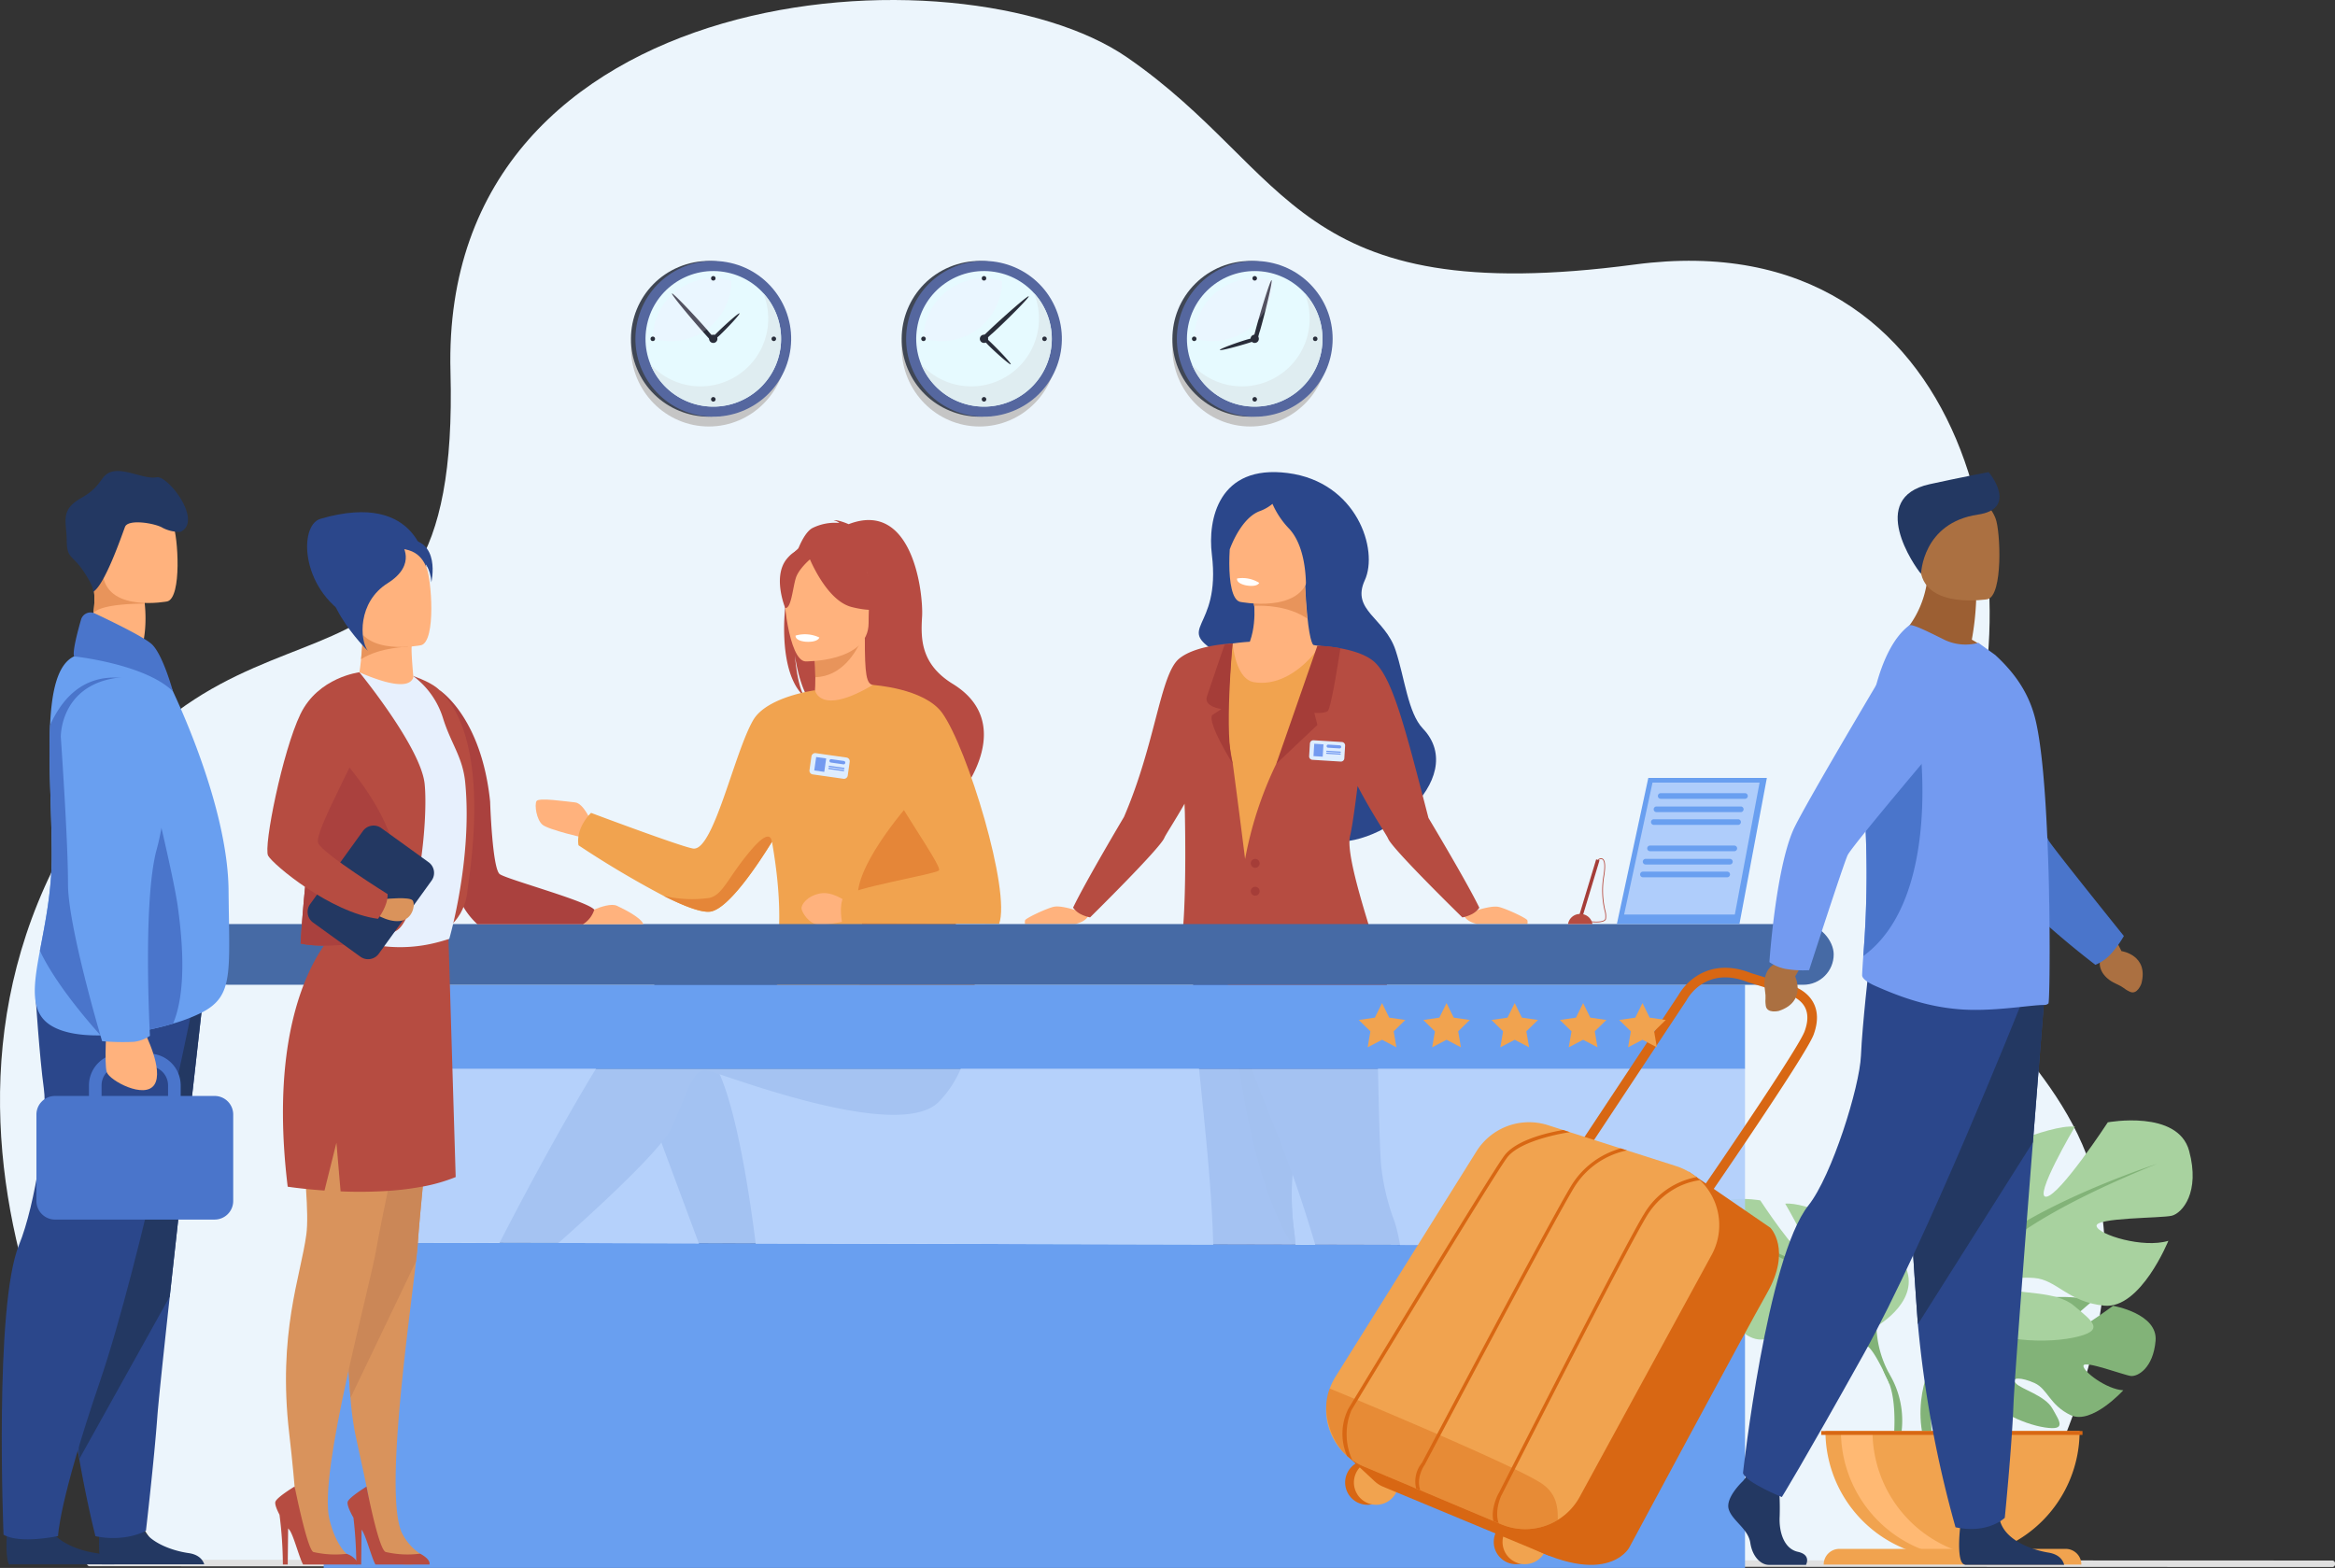 <?xml version="1.0" encoding="utf-8"?>
<svg xmlns="http://www.w3.org/2000/svg" width="564.706" height="379.237" viewBox="0 0 564.706 379.237">
  <rect x="0" y="0" width="564.706" height="379.237" fill="#333333" stroke="none"/>
  <g id="hospitality-industry" transform="translate(-1478.213 -348.678)">
    <g id="Group_40728" data-name="Group 40728">
      <g id="Group_39868" data-name="Group 39868" transform="translate(1478.213 348.678)">
        <path id="Path_52894" data-name="Path 52894" d="M249.259,536.552s-68.039-85.339-28.029-167.408,98.911-25.222,96.342-120.761,123.539-103.7,163.671-75.982,39.88,61.082,122.749,50.075,98.671,81.021,77.1,127.912c-30.608,66.53,84.876,55.6,12.07,186.336Z" transform="translate(-208.626 -158.497)" fill="#ecf5fc"/>
      </g>
      <g id="Group_39869" data-name="Group 39869" transform="translate(1499.245 725.938)">
        <path id="Path_53039" data-name="Path 53039" d="M841.237,1767.131l-542.386-.187a.646.646,0,0,1-.644-.644v-.288a.645.645,0,0,1,.644-.643l542.386.187a.646.646,0,0,1,.644.644v.288A.646.646,0,0,1,841.237,1767.131Z" transform="translate(-298.207 -1765.369)" fill="#e0e0e0"/>
      </g>
    </g>
    <g id="Group_40905" data-name="Group 40905" transform="translate(1261.13 151.942)">
      <g id="Group_40873" data-name="Group 40873" transform="translate(316.952 322.526)">
        <path id="Path_66466" data-name="Path 66466" d="M1108.928,1492.51a2.171,2.171,0,0,1-1.24,2,.019.019,0,0,1-.012,0c-1.442.794-3.973.873-6.727.753-.353-.014-.669-.024-.952-.024-.074,0-.149,0-.221,0l-.17,0c-2.726.067-2.437.883-7.617,1.327-5.9.5-8.081-1.3-8.428-2.126-.293-.7,2.241-1.49,5.072-2.394.137-.043.273-.089.413-.132.377-.12.756-.245,1.133-.367,3.371-1.12,6.689-2.449,7.516-5.861.878-3.618-1.761-13.716-1.761-13.716l9.357-1.01s.9,10.556,1.49,13.845a36.333,36.333,0,0,0,1.579,4.656q.05.159.093.317A10.312,10.312,0,0,1,1108.928,1492.51Z" transform="translate(-1022.947 -1288.74)" fill="#e49963"/>
        <path id="Path_66467" data-name="Path 66467" d="M1108.928,1552.252a2.17,2.17,0,0,1-1.24,2,.018.018,0,0,1-.012.005c-1.535.71-4.026.813-6.723.736-.352-.009-.669-.012-.957-.007-.074,0-.149,0-.221,0l-.17,0c-2.726.068-2.437.883-7.617,1.327-5.9.5-8.081-1.3-8.428-2.126-.293-.7,2.241-1.49,5.072-2.394a17.5,17.5,0,0,0,9.059.772c3.939-.741,7.853-2.7,10.667-3.356q.05.159.093.317A10.312,10.312,0,0,1,1108.928,1552.252Z" transform="translate(-1022.947 -1348.483)" fill="#c65447"/>
        <path id="Path_66468" data-name="Path 66468" d="M852.573,1452.967c-.52,2.6-4.224,2.165-8.362,1.154s-3.155.191-9.045-.461-7.674-2.848-7.853-3.724c-.161-.777,2.749-1.051,5.871-1.41.393-.044.787-.093,1.181-.141,3.524-.442,6.105-2.716,9.306-4.584,3.032-1.769,7.557-8.977,7.557-8.977l8.077.639s-4.238,6.438-5.878,9.237c-.964,1.646-.913,3.823-.793,5.5A10.37,10.37,0,0,1,852.573,1452.967Z" transform="translate(-827.306 -1261.141)" fill="#e49963"/>
        <path id="Path_66469" data-name="Path 66469" d="M844.211,1498.365c-4.138-1.011-3.155.191-9.045-.461s-7.674-2.848-7.853-3.724c-.161-.777,2.749-1.051,5.871-1.41l.029.06a16.6,16.6,0,0,0,8.435,2.622c4,.1,8.228-1.047,10.988-1a10.372,10.372,0,0,1-.062,2.763C852.053,1499.809,848.349,1499.375,844.211,1498.365Z" transform="translate(-827.306 -1305.385)" fill="#c65447"/>
        <path id="Path_66470" data-name="Path 66470" d="M966.392,991.79s-1.925-4.715-4.042-4.907-8.852-1.251-9.333-.289,0,4.426,1.443,5.677,10.392,3.272,10.392,3.272Z" transform="translate(-923.153 -918.598)" fill="#ffb27d"/>
        <path id="Path_66471" data-name="Path 66471" d="M1065.059,1251.329l17.408,46.848a15.929,15.929,0,0,0,5.238-.48,22.553,22.553,0,0,0,5.063-2.466s-4.318-44.982-12.235-54.338S1065.059,1251.329,1065.059,1251.329Z" transform="translate(-1008.839 -1111.151)" fill="#365da4"/>
        <path id="Path_66472" data-name="Path 66472" d="M1014.527,1168.374s-50.02-16.913-61.176-13.315S908.7,1225.3,908.7,1225.3a6.466,6.466,0,0,0,2.819,1.779c1.919.72,6.565.674,6.565.674s30.228-25.91,33.827-33.467,5.038-14.754,8.636-14.034,46.422,17.633,56.138,7.557,7.175-23.168,7.175-23.168Z" transform="translate(-889.455 -1047.148)" fill="#466aa5"/>
        <path id="Path_66473" data-name="Path 66473" d="M1211.667,742.873c-.8-1.649-1.692-4.578-2.129-9.8.067.518.967,7.1,3.5,10.832,10.4,6.83,30.342,29.635,29.947,33.956,0,0,7.023-11.912,7.144-11.983,0,0,12.955-16.474-2.4-25.911-7.8-4.8-7.765-10.951-7.438-16.3s-2.128-28.366-17.761-22.342c0,0-2.508-1.115-3.632-.948a3.069,3.069,0,0,1,1.384.657,12.129,12.129,0,0,0-6.565,1.256C1207.986,705.549,1202.858,734.766,1211.667,742.873Z" transform="translate(-1117.161 -700.33)" fill="#b74b42"/>
        <path id="Path_66474" data-name="Path 66474" d="M1235.366,836.315c-.052.023,5.023,2.659,8.84,1.614,3.591-.979,5.937-5.635,5.887-5.645-1.521-.3-1.959-2.392-1.927-11.371l-.687.135-11.558,2.289s.263,3.638.271,7.064C1236.2,833.279,1236.024,836.008,1235.366,836.315Z" transform="translate(-1138.874 -792.4)" fill="#ffb27d"/>
        <path id="Path_66475" data-name="Path 66475" d="M1237.712,823.775s.263,3.638.271,7.064c6.468-.182,9.886-6.083,11.287-9.353Z" transform="translate(-1140.665 -792.837)" fill="#e8945b"/>
        <path id="Path_66476" data-name="Path 66476" d="M1226.96,739.481s3.39-5.356,4.2-9.935c.581-3.269-1.084-15.388-13.262-13.643a16.546,16.546,0,0,0-6.862,2.594c-2.644,1.786-6.46,5.641-2.193,16.216l1.108,3.572Z" transform="translate(-1117.161 -712.09)" fill="#b74b42"/>
        <path id="Path_66477" data-name="Path 66477" d="M1212.121,761.51s15.3.253,15.313-9.28,1.993-15.92-7.777-16.484-11.672,3.071-12.45,6.252S1208.14,761.2,1212.121,761.51Z" transform="translate(-1117.234 -727.327)" fill="#ffb27d"/>
        <path id="Path_66478" data-name="Path 66478" d="M1223.19,730.7s-10.452-7.146-13.759-2.2c-1-.86-2.788-1.482-5.15,1.38-3.548,4.3-.391,11.9-.391,11.9,1.456.17,1.8-4.827,2.562-7.255.576-1.83,2.5-3.7,3.406-4.509,1.335,3.01,5.007,10.212,10.068,11.514,6.43,1.654,9.219-.069,9.219-.069A18.21,18.21,0,0,1,1223.19,730.7Z" transform="translate(-1113.854 -720.509)" fill="#b74b42"/>
        <path id="Path_66479" data-name="Path 66479" d="M1086.868,914.177c1.509-6.329-3.625-18.61-8.985-28.778-4.863-9.215-9.911-16.691-10.365-16.422-12.826,7.613-13.984,1.283-13.984,1.283s-11.65,1.547-14.949,7.226c-4.563,7.853-9.532,31.417-14.414,31.069-2.241-.161-24.793-8.637-24.793-8.637s-3.757,3.52-3.037,7.838a235.537,235.537,0,0,0,20.551,12.214c4.981,2.517,9.482,4.278,11.6,3.779,4.29-1.01,10.991-10.954,14.611-16.809l.024-.039c4.621,26.158-1.662,32.114,1.518,34.872,3.359,2.913,8.157-1.387,18.714,3.188,6.924,3,16.533,7.346,23,8.1,3.393.4,5.924-.192,6.749-2.483C1095.505,943.925,1083.989,926.243,1086.868,914.177Z" transform="translate(-956.3 -829.093)" fill="#f1a34f"/>
        <path id="Path_66480" data-name="Path 66480" d="M1224.393,817.951s-.285,1.211-3.3,1.024c0,0-2.529-.156-2.452-1.487A8.138,8.138,0,0,1,1224.393,817.951Z" transform="translate(-1126.104 -789.546)" fill="#fff"/>
        <path id="Path_66481" data-name="Path 66481" d="M1307.851,1037c-.825,2.291-3.356,2.881-6.749,2.483-4.477-1.951-23.817-9.443-23.6-14.52.321-7.517,3.719-7.756,1.319-17.034-1.926-7.45,11.17-22.766,14.02-25.777,5.36,10.167,10.281,12.114,8.772,18.443C1298.734,1012.664,1310.25,1030.346,1307.851,1037Z" transform="translate(-1171.044 -915.514)" fill="#e58638"/>
        <path id="Path_66482" data-name="Path 66482" d="M1109.755,1025.374c-3.62,5.854-10.321,15.8-14.611,16.809-2.116.5-6.617-1.262-11.6-3.779a30.115,30.115,0,0,0,10.6.581c3.719-.36,4.8-4.918,10.677-11.756C1108.633,1022.8,1109.568,1023.911,1109.755,1025.374Z" transform="translate(-1022.955 -947.525)" fill="#e58638"/>
        <path id="Path_66483" data-name="Path 66483" d="M1235.463,1083.909s-3.239-2.519-6.3-1.919-4.559,2.7-4.438,3.659,1.739,3.658,4.078,3.9,9-1.44,9-1.44Z" transform="translate(-1130.745 -991.67)" fill="#ffb27d"/>
        <path id="Path_66484" data-name="Path 66484" d="M1272.715,869s12.472.768,16.79,6.79c6.078,8.477,16.634,43.085,13.755,51l-37.947-.16s-.92-4.3.36-6.378,22.073-5.438,23.032-6.4-12-18.713-12-21.592S1272.715,869,1272.715,869Z" transform="translate(-1161.496 -829.115)" fill="#f1a34f"/>
      </g>
      <g id="Group_40875" data-name="Group 40875" transform="translate(464.936 310.921)">
        <path id="Path_66485" data-name="Path 66485" d="M1465.3,1096.439s-3.465-1.152-5.139-.806-6.867,2.77-6.982,3.289a1.9,1.9,0,0,0,0,.893H1465.3s2.709-.526,3.171-2.124S1465.3,1096.439,1465.3,1096.439Z" transform="translate(-1453.123 -990.504)" fill="#ffb27d"/>
        <path id="Path_66486" data-name="Path 66486" d="M1607.841,1669.818a2.324,2.324,0,0,1-1.516,2.013.018.018,0,0,1-.013,0c-1.614.708-4.321.547-7.246.153-.375-.05-.711-.09-1.013-.117-.079-.007-.158-.015-.235-.019-.062-.006-.123-.008-.182-.014-2.913-.192-2.685.706-8.251.678-6.345-.034-8.49-2.17-8.782-3.082-.245-.773,2.534-1.372,5.64-2.063.15-.033.3-.068.453-.1.413-.092.83-.188,1.243-.282,3.7-.869,7.37-1.965,8.582-5.523,1.286-3.773.981-14.969.981-14.969h11.237s-2.95,12.369-2.641,15.933c.168,1.9,1.078,2.444,1.429,4.094.026.116.049.231.069.346A11.074,11.074,0,0,1,1607.841,1669.818Z" transform="translate(-1550.446 -1411.158)" fill="#ad7041"/>
        <g id="Group_40874" data-name="Group 40874" transform="translate(40.639 97.232)">
          <path id="Path_66487" data-name="Path 66487" d="M1654.814,1102.867c-.949,5.324-2.3,10.825-3.477,16.547-1.888,9.2-3.312,18.975-1.854,29.5a36.706,36.706,0,0,1,.31,4.457c.283,18.6-8.028,52.312-8.028,52.312a14.677,14.677,0,0,1-6.041.787,19.2,19.2,0,0,1-4.937-1.353s-.786-20.9-.834-49.008c-.034-20.375-4.034-47.2-4.843-62.964a201.826,201.826,0,0,1,.573-22.249s16.567-13.322,22.519-6.506C1654.081,1071.123,1658.362,1082.951,1654.814,1102.867Z" transform="translate(-1624.982 -1062.446)" fill="#415da5"/>
        </g>
        <path id="Path_66488" data-name="Path 66488" d="M1680.673,1257.877a36.66,36.66,0,0,1,.31,4.457c-12.408-17.977-15.152-57.178-15.152-57.178l13.628,6.614s1.495,7.351,3.068,16.608C1680.639,1237.579,1679.214,1247.353,1680.673,1257.877Z" transform="translate(-1615.533 -1074.178)" fill="#355493"/>
        <path id="Path_66489" data-name="Path 66489" d="M1759.429,1667.567a2.324,2.324,0,0,1-1.516,2.014.019.019,0,0,1-.013,0c-1.615.708-4.321.547-7.246.153-.375-.05-.712-.091-1.013-.117-.079-.008-.159-.015-.236-.019-.062-.006-.123-.009-.182-.014-2.913-.192-2.685.705-8.251.678-6.345-.033-8.49-2.17-8.782-3.082-.244-.773,2.533-1.372,5.64-2.063.15-.033.3-.068.453-.1.414-.092.83-.188,1.243-.282,3.7-.869,7.369-1.965,8.582-5.523,1.286-3.773-.552-14.8-.552-14.8l10.41-.87s-.646,12.56-.337,16.125c.168,1.9,1.134,2.95,1.485,4.6q.038.174.069.347A11.047,11.047,0,0,1,1759.429,1667.567Z" transform="translate(-1666.189 -1408.906)" fill="#ad7041"/>
        <path id="Path_66490" data-name="Path 66490" d="M1698.351,1251.059a25.269,25.269,0,0,1-4.6,1.652c-1.927.385-5.929-.367-5.929-.367a271.415,271.415,0,0,0-5.659-35.033,327.8,327.8,0,0,0-16.936-53.671c-1.645-3.886-8.427-22.281-9.578-26.922-3.481-14.026.014-12.515.014-12.515l30.42-3.57s3.748,1.926,5.474,21.732c.516,5.931.58,31.542,1.358,36.4a54.326,54.326,0,0,0,2.612,10.9C1701.177,1203.536,1698.351,1251.059,1698.351,1251.059Z" transform="translate(-1606.578 -1009.641)" fill="#415da5"/>
        <path id="Path_66491" data-name="Path 66491" d="M1759.429,1734.484a2.324,2.324,0,0,1-1.516,2.014.02.02,0,0,1-.013,0c-1.706.609-4.372.478-7.24.135-.375-.044-.713-.078-1.02-.1-.079-.008-.159-.015-.236-.019-.062-.006-.123-.009-.182-.014-2.913-.192-2.685.706-8.251.678-6.345-.033-8.49-2.17-8.782-3.082-.244-.773,2.533-1.372,5.64-2.063a18.734,18.734,0,0,0,9.585,1.7c4.272-.41,8.635-2.121,11.7-2.548q.038.174.069.347A11.049,11.049,0,0,1,1759.429,1734.484Z" transform="translate(-1666.189 -1475.823)" fill="#b84c42"/>
        <path id="Path_66492" data-name="Path 66492" d="M1607.841,1734.484a2.324,2.324,0,0,1-1.516,2.014.022.022,0,0,1-.013,0c-1.706.609-4.371.478-7.24.135-.375-.044-.712-.078-1.02-.1-.079-.008-.158-.015-.235-.019-.062-.006-.123-.009-.182-.014-2.913-.192-2.685.706-8.251.678-6.345-.033-8.49-2.17-8.782-3.082-.245-.773,2.534-1.372,5.64-2.063a18.734,18.734,0,0,0,9.586,1.7c4.272-.41,8.635-2.121,11.7-2.548q.038.174.069.347A11.069,11.069,0,0,1,1607.841,1734.484Z" transform="translate(-1550.446 -1475.823)" fill="#b84c42"/>
        <path id="Path_66493" data-name="Path 66493" d="M1634.159,671.157c-1.028-8.391,1.593-21.819,18.342-19.674s22.027,18.606,18.649,25.924,4.863,9.084,7.449,16.954c2.222,6.761,3,15.156,6.594,18.923,11.594,12.147-11.132,30.826-24.832,26.887-24.954-7.174-28.169-8.245-27.283-27.852.454-10.046,8.27-13.938,3.307-16.845C1624.4,688.454,1636.484,690.146,1634.159,671.157Z" transform="translate(-1588.934 -651.255)" fill="#2b478b"/>
        <path id="Path_66494" data-name="Path 66494" d="M1685.368,779.487l-4.6,11.92-9.969.488-4.965-7.437c5.632-4.27,5.394-12.441,5.117-15.3-.063-.643-.126-1.016-.126-1.016l12.461-3.793c.151,3.294.335,5.87.533,7.886C1684.511,779.318,1685.368,779.487,1685.368,779.487Z" transform="translate(-1615.532 -737.609)" fill="#ffb27d"/>
        <path id="Path_66495" data-name="Path 66495" d="M1631.863,824.854c.641,0,11.517-2.213,29.885,2.485,0,0-10.059,46.089-6.642,54.776a91.782,91.782,0,0,1,4.716,16.4l-37.073.46s.518-29.817-1.19-40.369S1631.863,824.854,1631.863,824.854Z" transform="translate(-1581.603 -783.406)" fill="#ffb27d"/>
        <path id="Path_66496" data-name="Path 66496" d="M1652.941,877.945c.542,6.1,6.242,20.042,5.009,23.011-1.292,3.119-3.088,4.7-7.015,5.6a72.626,72.626,0,0,1-11.693,1.187c-11.169.555-23.138-.849-24.766-6.158-.781-2.548-.479-12.409-.066-16.961.855-9.42-.938-22.937-1.2-31.684-.216-7.3,4.185-23.9,4.185-23.9s1.985-1.253,8.215-2.507c0,0,.655,8.623,5.156,9.366,7.781,1.284,14.051-5.844,15.883-8.714,0,0,8.937,2.255,11.56,5.245,2.484,2.831-.915,23.805-1.67,25.817-.653,1.726-1.269,3.411-1.806,5.1A35.61,35.61,0,0,0,1652.941,877.945Z" transform="translate(-1575.349 -785.088)" fill="#f1a34f"/>
        <path id="Path_66497" data-name="Path 66497" d="M1905.454,1096.588s3.465-1.142,5.138-.8,6.867,2.745,6.982,3.26a1.869,1.869,0,0,1,0,.886h-12.121s-2.71-.522-3.171-2.1S1905.454,1096.588,1905.454,1096.588Z" transform="translate(-1796.041 -990.624)" fill="#ffb27d"/>
        <path id="Path_66498" data-name="Path 66498" d="M1699.932,775.578c-4.546-3.048-10.261-3.2-12.868-3.077-.063-.643-.126-1.016-.126-1.016l12.461-3.794C1699.55,770.987,1699.734,773.562,1699.932,775.578Z" transform="translate(-1631.649 -740.159)" fill="#e8945b"/>
        <path id="Path_66499" data-name="Path 66499" d="M1664.823,704.462s14.918,3,16.641-6.323,4.809-15.208-4.643-17.515-11.965.906-13.3,3.877S1660.987,703.443,1664.823,704.462Z" transform="translate(-1612.787 -673.078)" fill="#ffb27d"/>
        <path id="Path_66500" data-name="Path 66500" d="M1680.39,665.24c-2.524-2.84-6.167-3.392-8.821-3.347,1.6-1.941-4.836-6.193-12.2,1.06-3.17,3.124-2.691,9.266-.993,12.83,0,0,2.608-7.637,7.355-9.3a10.376,10.376,0,0,0,2.981-1.724,20.47,20.47,0,0,0,4.08,6.063c4.906,5.364,3.95,16.21,3.95,16.21S1684.8,670.2,1680.39,665.24Z" transform="translate(-1608.825 -657.076)" fill="#2b478b"/>
        <path id="Path_66501" data-name="Path 66501" d="M1675.518,760.8s-.4,1.106-3.208.6c0,0-2.358-.422-2.141-1.663A7.693,7.693,0,0,1,1675.518,760.8Z" transform="translate(-1618.835 -734.004)" fill="#fff"/>
        <path id="Path_66502" data-name="Path 66502" d="M1588.413,868.739c-5.644-21.778-8.74-34.213-13.363-37.976-4.089-3.328-12.907-3.633-12.907-3.633a44.975,44.975,0,0,0,.308,7.85L1551.6,855.652a90.874,90.874,0,0,0-7.533,23.024c-1.491-11.944-2.973-23.024-2.973-23.024a125.1,125.1,0,0,1-1.84-13.534c1.308-5.044,1.171-10.309,1.785-15.582l-.683.039c-2.142.15-8.82.83-12.225,3.626-4.624,3.8-5.661,20.467-13.363,38.312,0,0-9.333,15.692-12.3,21.917a5.3,5.3,0,0,0,1.67,1.492,8.764,8.764,0,0,0,2.44.869s16.835-16.578,17.942-19.2c.364-.862,2.4-3.886,4.929-8.333h0s.671,23.688-.8,33.909a5.3,5.3,0,0,0,2.63,5.376c10.4,5.873,41.546,21.871,47.342,6.333.65-1.742-10.733-31.334-9.175-37.74.5-2.049,1.156-6.722,1.821-12.129,3.567,6.84,6.92,11.644,7.4,12.765,1.106,2.6,17.942,19.031,17.942,19.031a8.822,8.822,0,0,0,2.44-.861,5.282,5.282,0,0,0,1.67-1.479C1597.746,884.294,1588.413,868.739,1588.413,868.739Z" transform="translate(-1490.8 -785.088)" fill="#b64c41"/>
        <path id="Path_66503" data-name="Path 66503" d="M1720.209,828.788l-9.953,28.583,9.952-9.41-.753-2.925s2.287.2,3.216-.4,3.089-15.214,3.089-15.214-2.025-.339-2.7-.417C1722.347,828.928,1720.209,828.788,1720.209,828.788Z" transform="translate(-1649.453 -786.808)" fill="#a53d38"/>
        <path id="Path_66504" data-name="Path 66504" d="M1645.188,826.536s-2.1,22.6.055,29.116c0,0-6.159-9.752-5-11.772l2.232-1.471s-4.31-.56-3.5-3.035,4.27-12.517,4.27-12.517Z" transform="translate(-1594.946 -785.088)" fill="#a53d38"/>
      </g>
      <g id="Group_40876" data-name="Group 40876" transform="translate(295.369 434.924)">
        <path id="Path_66505" data-name="Path 66505" d="M736.035,1517.98h343.734v-77.938l-343.734-.777Z" transform="translate(-736.035 -1376.931)" fill="#699ff0"/>
        <rect id="Rectangle_7296" data-name="Rectangle 7296" width="343.734" height="20.382" transform="translate(0 0)" fill="#699ff0"/>
      </g>
      <rect id="Rectangle_7297" data-name="Rectangle 7297" width="395.645" height="14.691" rx="7.345" transform="translate(264.909 420.233)" fill="#466aa5"/>
      <path id="Path_66506" data-name="Path 66506" d="M932.841,1113.774c-.035.021-.071.042-.107.061l.033-.061Z" transform="translate(-590.852 -693.483)" fill="#5f9aa8"/>
      <g id="Group_40877" data-name="Group 40877" transform="translate(217.506 310.659)">
        <path id="Path_66507" data-name="Path 66507" d="M459.779,1728.427H435.042a6.636,6.636,0,0,1-.629-2.573,38.292,38.292,0,0,1,.109-6.191s8.215-6.857,9.473-1.766,8.092,7.25,11.968,7.8C458.67,1726.074,459.516,1727.564,459.779,1728.427Z" transform="translate(-410.805 -1463.975)" fill="#233862"/>
        <path id="Path_66508" data-name="Path 66508" d="M365.783,1728.427H340.3c-1.048-2.322-.376-8.763-.376-8.763s8.215-6.857,9.47-1.766,8.092,7.25,11.97,7.8a7.172,7.172,0,0,1,.809.161A5.866,5.866,0,0,1,365.783,1728.427Z" transform="translate(-338.566 -1463.975)" fill="#233862"/>
        <path id="Path_66509" data-name="Path 66509" d="M389.775,1187.631s.019.92.055,2.575c.23,10.668,1.142,51.918,2.007,74.916.036.837.066,1.647.1,2.434.017.416.033.834.05,1.247a249.081,249.081,0,0,0,3.551,30.711c1.943,11.1,3.917,18.665,3.917,18.665,7.407,1.5,12.208-1.316,12.208-1.316s2-17.233,2.757-27.663c.249-3.384,1.469-14.931,3-28.979,1.186-10.863,2.558-23.222,3.817-34.462.066-.6.13-1.2.2-1.788,2.032-18.172,3.714-32.973,3.714-32.973l-13.1-1.247Z" transform="translate(-376.79 -1060.535)" fill="#2b478b"/>
        <path id="Path_66510" data-name="Path 66510" d="M395.714,1306.361l21.881-39.293c1.186-10.863,2.558-23.222,3.817-34.462.066-.6.13-1.2.2-1.788,2.032-18.172,3.714-32.973,3.714-32.973l-13.1-1.247-22.219.455Z" transform="translate(-376.969 -1067.381)" fill="#233862"/>
        <path id="Path_66511" data-name="Path 66511" d="M380.8,1190.536s-12.242,60.517-22.218,89.725-10.1,37.322-10.1,37.322-9.154,1.984-13.186-.32c0,0-2.3-55.369,3.732-70.075,3.992-9.726,7.046-30.427,6.008-37.883s-2.006-22.409-2.006-22.409Z" transform="translate(-334.862 -1059.974)" fill="#2b478b"/>
        <path id="Path_66512" data-name="Path 66512" d="M429.036,776.866l-12.086-3.407a48.235,48.235,0,0,0,2.764-10.256c.395-2.906.378-5.876-.631-8.089-.062-.14-.13-.274-.2-.407-.461-.861-.18-1.256.433-1.35a6.919,6.919,0,0,1,4.169,1.355c1.388,1.156,8.066,4.547,8.413,4.724a.053.053,0,0,1,.014.007s.012.05.024.144l0,.007c.038.234.114.728.184,1.416C432.462,764.234,432.751,771.73,429.036,776.866Z" transform="translate(-397.539 -728.932)" fill="#ffb27d"/>
        <path id="Path_66513" data-name="Path 66513" d="M372.094,927.014c2.894,2.048,7.453,2.788,12.476,2.711a68.337,68.337,0,0,0,17.545-2.858,41.179,41.179,0,0,0,6.943-2.672c7.753-4.044,6.652-9.424,6.467-29.567-.188-20.558-12.841-47.133-15.119-51.581-4.055-7.919-22.248-5-22.248-5-3.991,1.912-5.411,8.29-5.8,16.622-.432,9.255.407,20.924.407,31.565,0,8.8-1.66,16.575-2.869,23.025C368.333,917.64,367.526,923.776,372.094,927.014Z" transform="translate(-360.672 -793.215)" fill="#699ff0"/>
        <path id="Path_66514" data-name="Path 66514" d="M373.88,927.514c3.5,7.379,10.394,15.68,14.671,20.462a68.343,68.343,0,0,0,17.545-2.858c2.184-5.228,3.14-13.953,1.122-28.358-1.538-10.982-12.75-55.159-12.75-55.159-9.053-1.181-14.682,3.75-18.128,11.323-.432,9.255.407,20.924.407,31.565C376.749,913.286,375.089,921.064,373.88,927.514Z" transform="translate(-364.654 -811.466)" fill="#4a75cb"/>
        <path id="Path_66515" data-name="Path 66515" d="M413.431,1256.3h-8.219v-2.555a7.7,7.7,0,0,0-7.69-7.69h-6.8a7.7,7.7,0,0,0-7.69,7.69v2.555h-8.219a4.5,4.5,0,0,0-4.485,4.485v20.93a4.5,4.5,0,0,0,4.485,4.485h38.62a4.5,4.5,0,0,0,4.485-4.485v-20.93A4.5,4.5,0,0,0,413.431,1256.3Zm-27.352-2.555a4.647,4.647,0,0,1,4.641-4.641h6.8a4.647,4.647,0,0,1,4.641,4.641v2.555H386.079Z" transform="translate(-361.94 -1105.142)" fill="#4a75cb"/>
        <path id="Path_66516" data-name="Path 66516" d="M450.455,1217.188s4.735,9.131,2.367,12.682-10.822-1.014-11.5-3.044,0-11.837,0-11.837Z" transform="translate(-415.92 -1081.424)" fill="#ffb27d"/>
        <path id="Path_66517" data-name="Path 66517" d="M395.262,874.992s1.761,25.127,1.739,35.523,8.25,38.044,8.25,38.044a57.418,57.418,0,0,0,7.622.162,8.775,8.775,0,0,0,3.95-1.455s-1.817-32.668,1.65-45.188,3.649-37.669,3.649-37.669-1.926-5.429-13.452-3.715C395,862.726,395.262,874.992,395.262,874.992Z" transform="translate(-380.979 -810.651)" fill="#699ff0"/>
        <path id="Path_66518" data-name="Path 66518" d="M410.243,796.565c-.873,3.038-2.1,7.729-1.69,8.891,0,0,17.08,1.8,23.908,8.453,0,0-2.471-9.09-5.2-11.479-1.987-1.739-9.666-5.465-13.7-7.367A2.387,2.387,0,0,0,410.243,796.565Z" transform="translate(-391.066 -760.62)" fill="#4a75cb"/>
        <path id="Path_66519" data-name="Path 66519" d="M439.011,761.011c-1.355-.009-9.8.019-12.169,2.024a1.448,1.448,0,0,1-.241.168c.395-2.906.378-5.876-.631-8.089.085-.679.168-1.286.234-1.757a6.919,6.919,0,0,1,4.169,1.355c1.388,1.156,8.066,4.547,8.413,4.724l.038.151,0,.007C438.864,759.829,438.94,760.323,439.011,761.011Z" transform="translate(-404.426 -728.932)" fill="#e8945b"/>
        <path id="Path_66520" data-name="Path 66520" d="M448.679,709.078s-13.964,2.673-15.495-6.049-4.364-14.251,4.487-16.326,11.172.948,12.391,3.735S452.272,708.158,448.679,709.078Z" transform="translate(-408.655 -677.534)" fill="#ffb27d"/>
        <path id="Path_66521" data-name="Path 66521" d="M406.68,679.431s.726-.554-2.1-4.838-4.168-3.109-4.2-7.675-1.734-7.308,3.565-10.28,4.455-5.726,7.634-6.385,7.8,1.961,10.531,1.409,11.275,10.572,5.8,13.2a8.7,8.7,0,0,1-4.329-.974c-1.786-1.1-8.34-2.215-9.106-.223S409.555,677.892,406.68,679.431Z" transform="translate(-384.666 -650.146)" fill="#233862"/>
      </g>
      <g id="Group_40878" data-name="Group 40878" transform="translate(412.847 378.895)">
        <path id="Path_66523" data-name="Path 66523" d="M1241.062,944.92l-7.434-1.059a.915.915,0,0,1-.777-1.035l.474-3.326a.916.916,0,0,1,1.035-.777l7.434,1.059a.915.915,0,0,1,.777,1.035l-.474,3.326A.915.915,0,0,1,1241.062,944.92Z" transform="translate(-1232.842 -938.714)" fill="#deedff"/>
        <rect id="Rectangle_7298" data-name="Rectangle 7298" width="2.446" height="3.279" transform="translate(1.622 0.945) rotate(8.11)" fill="#739af0"/>
        <path id="Path_66524" data-name="Path 66524" d="M1256.642,946.153l-3.014-.43a.411.411,0,0,1-.348-.464h0a.412.412,0,0,1,.464-.348l3.015.43a.411.411,0,0,1,.348.464h0A.411.411,0,0,1,1256.642,946.153Z" transform="translate(-1248.444 -943.443)" fill="#739af0"/>
        <path id="Path_66525" data-name="Path 66525" d="M1256.111,952.443l-3.517-.5a.156.156,0,0,1-.133-.176h0a.157.157,0,0,1,.177-.133l3.517.5a.156.156,0,0,1,.132.177h0A.157.157,0,0,1,1256.111,952.443Z" transform="translate(-1247.82 -948.577)" fill="#739af0"/>
        <path id="Path_66526" data-name="Path 66526" d="M1255.808,954.568l-3.517-.5a.156.156,0,0,1-.132-.177h0a.156.156,0,0,1,.177-.132l3.517.5a.157.157,0,0,1,.133.177h0A.157.157,0,0,1,1255.808,954.568Z" transform="translate(-1247.59 -950.199)" fill="#739af0"/>
      </g>
      <g id="Group_40879" data-name="Group 40879" transform="translate(533.69 375.786)">
        <path id="Path_66527" data-name="Path 66527" d="M1751.509,930.716l-6.844-.422a.835.835,0,0,1-.782-.885l.188-3.062a.835.835,0,0,1,.885-.783l6.843.421a.836.836,0,0,1,.783.886l-.188,3.061A.836.836,0,0,1,1751.509,930.716Z" transform="translate(-1743.881 -925.563)" fill="#deedff"/>
        <rect id="Rectangle_7299" data-name="Rectangle 7299" width="2.234" height="2.994" transform="translate(1.238 0.845) rotate(3.524)" fill="#739af0"/>
        <path id="Path_66528" data-name="Path 66528" d="M1764.881,930.936l-2.775-.171a.375.375,0,0,1-.35-.4h0a.375.375,0,0,1,.4-.35l2.775.171a.376.376,0,0,1,.351.4h0A.375.375,0,0,1,1764.881,930.936Z" transform="translate(-1757.529 -928.964)" fill="#739af0"/>
        <path id="Path_66529" data-name="Path 66529" d="M1764.8,936.762l-3.238-.2a.143.143,0,0,1-.134-.151h0a.143.143,0,0,1,.151-.134l3.238.2a.143.143,0,0,1,.133.151h0A.143.143,0,0,1,1764.8,936.762Z" transform="translate(-1757.279 -933.744)" fill="#739af0"/>
        <path id="Path_66530" data-name="Path 66530" d="M1764.679,938.718l-3.238-.2a.143.143,0,0,1-.133-.151h0a.143.143,0,0,1,.151-.134l3.238.2a.143.143,0,0,1,.134.151h0A.144.144,0,0,1,1764.679,938.718Z" transform="translate(-1757.187 -935.238)" fill="#739af0"/>
      </g>
      <path id="Path_66531" data-name="Path 66531" d="M1684.173,1047.989a1.075,1.075,0,1,1,1.075,1.075A1.075,1.075,0,0,1,1684.173,1047.989Z" transform="translate(-1164.602 -642.433)" fill="#a53d38"/>
      <path id="Path_66532" data-name="Path 66532" d="M1684.173,1076.51a1.075,1.075,0,1,1,1.075,1.075A1.075,1.075,0,0,1,1684.173,1076.51Z" transform="translate(-1164.602 -664.21)" fill="#a53d38"/>
      <g id="Group_40886" data-name="Group 40886" transform="translate(627.226 467.727)">
        <g id="Group_40881" data-name="Group 40881" transform="translate(57.171 42.699)">
          <path id="Path_66533" data-name="Path 66533" d="M3459.6,1513.051s-7.482-8.729-.461-14.273c0,0,5.128-3.1,9.31-2.852,0,0-5.925,9.936-4.008,10.924s5.8-11.547,5.8-11.547,11.67-1.132,15.424.673c0,0-9.976,8.164-7.875,8.65s12.877-7.527,12.877-7.527,10.861,1.848,10.282,8.474-4.321,8.672-5.966,8.5-11.267-3.849-11.477-2.5,5.583,5.753,9.639,5.958c0,0-7.658,8.445-12.748,6.008s-5.524-6.3-8.7-7.75-5.88-1.446-4.571.032,7.051,2.914,8.866,6.123,3.442,5.374-1.823,4.581-13.825-4.645-14.2-9.057Z" transform="translate(-3446.951 -1494.952)" fill="#82b378"/>
          <g id="Group_40880" data-name="Group 40880" transform="translate(0 10.748)">
            <path id="Path_66534" data-name="Path 66534" d="M3485.605,1540.456s-29.5-1.137-36.016,7.3a21.333,21.333,0,0,1-5.874,8.245l-.691,1.883s5.112-5.39,6.941-5.716C3449.965,1552.168,3447.1,1541.715,3485.605,1540.456Z" transform="translate(-3436.943 -1540.405)" fill="#82b378"/>
            <path id="Path_66535" data-name="Path 66535" d="M3424.081,1603.962a18.523,18.523,0,0,0-6.771,13.05l1.148.1s2.022-8.651,5.678-12.035S3424.081,1603.962,3424.081,1603.962Z" transform="translate(-3417.309 -1588.366)" fill="#82b378"/>
          </g>
        </g>
        <g id="Group_40883" data-name="Group 40883" transform="translate(0 18.999)">
          <path id="Path_66536" data-name="Path 66536" d="M3219.193,1425.548s11.9-6.665,6.347-15.711c0,0-4.443-5.554-9.2-6.982,0,0,2.539,13.489,0,13.806s-1.746-15.235-1.746-15.235-12.537-6.031-17.457-5.554c0,0,7.776,13.172,5.237,12.854s-11.267-13.648-11.267-13.648-12.854-2.381-14.917,5.237,1.27,11.426,3.174,11.9,14.124.317,13.807,1.9-8.57,4.126-13.172,2.7c0,0,5.078,12.537,11.743,11.9s8.729-4.761,12.854-5.078,7.141.793,5.079,1.9-9.046.364-12.379,3.2-6.03,4.579.159,5.848,17.3.476,19.52-4.285Z" transform="translate(-3175.536 -1394.726)" fill="#a8d29f"/>
          <g id="Group_40882" data-name="Group 40882" transform="translate(6.522 7.969)">
            <path id="Path_66537" data-name="Path 66537" d="M3203.119,1428.429s33.326,10.791,37.135,22.852a25.318,25.318,0,0,0,3.173,11.584v2.381s-3.491-8.094-5.4-9.2C3238.032,1456.042,3245.491,1445.568,3203.119,1428.429Z" transform="translate(-3203.119 -1428.429)" fill="#82b378"/>
            <path id="Path_66538" data-name="Path 66538" d="M3368.441,1569.277a21.981,21.981,0,0,1,2.209,17.3l-1.322-.355s1.284-10.464-1.405-15.727S3368.441,1569.277,3368.441,1569.277Z" transform="translate(-3328.132 -1534.84)" fill="#82b378"/>
          </g>
        </g>
        <g id="Group_40885" data-name="Group 40885" transform="translate(52.278 0)">
          <path id="Path_66539" data-name="Path 66539" d="M3406.932,1355.008s-15.689-8.786-8.367-20.71c0,0,5.857-7.322,12.132-9.2,0,0-3.347,17.781,0,18.2s2.3-20.082,2.3-20.082,16.525-7.949,23.01-7.321c0,0-10.25,17.363-6.9,16.944s14.853-17.99,14.853-17.99,16.944-3.138,19.664,6.9-1.674,15.062-4.184,15.689-18.618.418-18.2,2.51,11.3,5.439,17.363,3.556c0,0-6.694,16.526-15.48,15.689s-11.5-6.276-16.944-6.694-9.414,1.046-6.694,2.51,11.924.48,16.317,4.215,7.949,6.035-.209,7.709-22.8.628-25.73-5.648Z" transform="translate(-3396.618 -1314.38)" fill="#a8d29f"/>
          <g id="Group_40884" data-name="Group 40884" transform="translate(2.028 10.505)">
            <path id="Path_66540" data-name="Path 66540" d="M3475.677,1358.807s-43.93,14.225-48.95,30.123a33.373,33.373,0,0,1-4.184,15.271v3.138s4.6-10.669,7.112-12.133C3429.655,1395.206,3419.824,1381.4,3475.677,1358.807Z" transform="translate(-3418.441 -1358.807)" fill="#82b378"/>
            <path id="Path_66541" data-name="Path 66541" d="M3409.3,1544.47s-6.774,10.288-2.912,22.811l1.743-.468s-1.692-13.793,1.852-20.731S3409.3,1544.47,3409.3,1544.47Z" transform="translate(-3405.194 -1499.076)" fill="#82b378"/>
          </g>
        </g>
        <path id="Path_66542" data-name="Path 66542" d="M3338.767,1662.852a30.733,30.733,0,0,0,30.733-30.733h-61.465A30.733,30.733,0,0,0,3338.767,1662.852Z" transform="translate(-3276.703 -1556.984)" fill="#f1a34f"/>
        <path id="Path_66543" data-name="Path 66543" d="M3358.424,1662.616a30.754,30.754,0,0,1-34.55-30.5h7.635A30.737,30.737,0,0,0,3358.424,1662.616Z" transform="translate(-3288.797 -1556.984)" fill="#ffb973"/>
        <path id="Path_66544" data-name="Path 66544" d="M3368.553,1756.456h-62.314a3.792,3.792,0,0,1,3.792-3.791h54.731a3.792,3.792,0,0,1,3.792,3.791Z" transform="translate(-3275.332 -1649.026)" fill="#f1a34f"/>
        <rect id="Rectangle_7300" data-name="Rectangle 7300" width="63.175" height="0.943" transform="translate(30.321 75.134)" fill="#d86713"/>
      </g>
      <path id="Path_66570" data-name="Path 66570" d="M747.365,1303.8l341.054.777v-42.729H747.365Z" transform="translate(-449.317 -806.545)" fill="#afcdfb" opacity="0.9"/>
      <g id="Group_40889" data-name="Group 40889" transform="translate(281.742 320.623)">
        <path id="Path_66571" data-name="Path 66571" d="M1015.448,1098.648h-14.609c-.034.021-.071.042-.107.061l.033-.061,1.586-3.023s.48-.24,1.2-.538c1.536-.639,4.158-1.539,5.5-.911C1010.874,1095.038,1014.916,1097.043,1015.448,1098.648Z" transform="translate(-924.513 -998.979)" fill="#ffb27d"/>
        <path id="Path_66572" data-name="Path 66572" d="M892.283,927.7a6.4,6.4,0,0,1-2.739,3.526c-.035.021-.071.042-.107.061l.033-.061H864.03a17.85,17.85,0,0,1-3.376-4.163,23.31,23.31,0,0,1-1.195-2.252,30.76,30.76,0,0,1-2.628-10.91c-.609-8.941-1.245-23.684-1.593-32.317-.168-4.153-.27-6.892-.27-6.892l0,0c.154.1,10.063,6.653,12.125,26.875,0,0,.519,16.261,2.335,17.542s21.077,6.49,22.822,8.556A.286.286,0,0,1,892.283,927.7Z" transform="translate(-813.218 -831.558)" fill="#aa413e"/>
        <g id="Group_40888" data-name="Group 40888" transform="translate(0 0)">
          <path id="Path_66573" data-name="Path 66573" d="M747.88,705.5S746.57,686.8,722.3,693.882c-5.507,1.606-4.791,18.234,8.546,24.565Z" transform="translate(-709.451 -692.282)" fill="#2b478b"/>
          <path id="Path_66574" data-name="Path 66574" d="M797.432,852.515s9.5,1.72,13.025,5.244,11.838,13.918,6.607,48.575c0,0-.42,10.445-12.165,11.452S797.432,852.515,797.432,852.515Z" transform="translate(-768.706 -814.625)" fill="#b64c41"/>
          <path id="Path_66575" data-name="Path 66575" d="M707.274,1140.247c1.634,11.373,12.595,40.933,12.276,51.15-.252,8.051-.12,26.651.943,39.007a76.125,76.125,0,0,0,1.076,8.343c.943,4.557,2.152,9.8,2.8,13.113,1.448,7.427.691,11.758,1.873,15.743,1.3,4.358,16.249,3.561,11.745.917a13.222,13.222,0,0,1-5.1-5.541c-4.2-9.406,1.687-49.967,3.441-65.6.226-1.953.385-3.507.452-4.57.584-9.659,7.215-74,7.215-74C727.895,1109.846,705.653,1128.875,707.274,1140.247Z" transform="translate(-700.384 -1016.17)" fill="#d9935c"/>
          <path id="Path_66576" data-name="Path 66576" d="M707.276,1140.175c1.634,11.373,12.595,40.933,12.276,51.15-.252,8.051-.12,26.651.943,39.007l15.837-33.028c.226-1.953.385-3.507.452-4.57.585-9.659,7.381-74.029,7.381-74.029C728.063,1109.75,705.655,1128.8,707.276,1140.175Z" transform="translate(-700.386 -1016.098)" fill="#cb8757"/>
          <path id="Path_66577" data-name="Path 66577" d="M734.764,1119.924s-13.829,63.569-15.4,73.113-14.165,54.484-11.42,65.745c1.619,6.643,4.443,8.608,4.443,8.608.664,1.218-10.274,3.637-11.158-1.024-1.122-5.918-1.357-14.225-3-28.307-2.829-24.247,2.782-38.046,4.142-48.179s-4.567-42.345-1.277-53.353C706.85,1117.261,719.672,1109.363,734.764,1119.924Z" transform="translate(-692.94 -1015.203)" fill="#d9935c"/>
          <path id="Path_66578" data-name="Path 66578" d="M736.133,1176.8a41.135,41.135,0,0,1-7.951,2.294.054.054,0,0,1-.022,0,69.77,69.77,0,0,1-8.448,1.053,106.677,106.677,0,0,1-11.412.116L707.29,1168.5l-1.063,4.262-1.819,7.3c-1.683-.117-3.2-.254-4.475-.387-2.749-.282-4.427-.542-4.427-.542-3.1-25.538.615-41.636,4.813-51.146v0a43.437,43.437,0,0,1,3.935-7.146c.66-.958,1.274-1.75,1.813-2.391.44-.523.829-.944,1.151-1.274a11.486,11.486,0,0,1,.994-.926c1.433.551,2.844,1.014,4.221,1.4q1.475.418,2.895.722a.2.2,0,0,0,.047.01q.974.213,1.916.376.35.063.7.118,1.109.176,2.166.3a47.3,47.3,0,0,0,10.016.1,32.242,32.242,0,0,0,4.032-.63c.111-.026.168-.042.168-.042l.019.651.338,11.1Z" transform="translate(-690.587 -1015.989)" fill="#b64c41"/>
          <path id="Path_66579" data-name="Path 66579" d="M706.253,1707.713h-13.07c-1.01-1.833-2.353-7.316-3.379-8.463-.073-.08-.154-.175-.236-.281l-.1,8.744h-1.175a98,98,0,0,0-.813-12.045c-.7-1.333-1.2-2.627-.981-3.173.454-1.135,4.64-3.659,4.64-3.659s3.1,15.49,4.561,15.859a23.551,23.551,0,0,0,8,.433,4.693,4.693,0,0,1,2.346,1.615A1.255,1.255,0,0,1,706.253,1707.713Z" transform="translate(-684.542 -1453.185)" fill="#b64c41"/>
          <path id="Path_66580" data-name="Path 66580" d="M780.231,1707.786H767.162c-1-1.809-2.322-7.179-3.344-8.413l-.1,8.413h-1.175c0-.248-.01-.577-.016-.972a99.632,99.632,0,0,0-.679-10.352c-.894-1.565-1.632-3.249-1.374-3.895.452-1.135,4.545-3.637,4.545-3.637s.017.137.062.359c0,.033.012.066.019.1s.017.09.026.139.014.069.021.106c.6,3,3.02,14.751,4.528,15.129a23.55,23.55,0,0,0,8.264.4l.014,0S780.553,1706.424,780.231,1707.786Z" transform="translate(-741.027 -1453.258)" fill="#b64c41"/>
          <path id="Path_66581" data-name="Path 66581" d="M773.613,909.639c-.436,2.394-.881,4.459-1.258,6.076-.028.116-.054.228-.08.339-.53,2.235-.907,3.525-.907,3.525-.066.022-.131.043-.2.064-.031.012-.061.021-.09.031l-.168.054q-1.348.433-2.642.754a35.422,35.422,0,0,1-12.646.9,31.916,31.916,0,0,1-5.166-1.027c-.345-.1-.677-.2-1-.3a.352.352,0,0,1-.045-.014c-.824-.268-1.562-.549-2.207-.821a19.617,19.617,0,0,1-3.21-1.65l-.007-.005a8.5,8.5,0,0,0,.429-1.5,29.464,29.464,0,0,0,.46-4.224c.149-2.9.1-6.518-.054-10.5,0-.116-.009-.232-.012-.348-.2-4.993-.575-10.529-.961-15.9-.3-4.129-.6-8.161-.842-11.779-.074-1.11-.144-2.18-.2-3.2-.338-5.708-.429-9.914.078-11.019.77-1.676,3.157-2.694,5.7-3.31.364-.088.732-.17,1.1-.242.05-.01-.109-.411-.058-.421.352-.067.91.262,1.255.208.147-.024.292-.047.438-.068a42,42,0,0,1,4.74-.422c.076,0,.118,0,.118,0a31.416,31.416,0,0,1,3.9,2.4c.173.123,2.411-1.333,2.591-1.2a20.091,20.091,0,0,1,7.141,10.037c1.95,6.338,4.819,9.474,5.418,15.73C776.2,891.958,774.944,902.337,773.613,909.639Z" transform="translate(-727.371 -816.386)" fill="#e7f0fd"/>
          <path id="Path_66582" data-name="Path 66582" d="M712.415,921.642c4.862,1,12.621.491,18.374-1.156a19.985,19.985,0,0,0,4.876-2.006c5.141-3.162,7.639-26.571,6.749-35.433s-15.782-27.02-15.782-27.02c-3.654,2.71-5.262,9.018-7.454,17.295C713.9,893.237,712.415,921.642,712.415,921.642Z" transform="translate(-704.373 -817.307)" fill="#b64c41"/>
          <path id="Path_66583" data-name="Path 66583" d="M712.415,977.485c4.862,1,12.621.491,18.374-1.156a29.149,29.149,0,0,0,4.7-11.147c2.617-12.914-7.706-26.93-16.315-36.017C713.9,949.08,712.415,977.485,712.415,977.485Z" transform="translate(-704.373 -873.15)" fill="#aa413e"/>
          <path id="Path_66584" data-name="Path 66584" d="M748.844,1021.7l-11.456-8.269a3.188,3.188,0,0,0-4.437.717l-12.777,17.7a3.188,3.188,0,0,0,.717,4.437l11.456,8.269a3.188,3.188,0,0,0,4.437-.717l12.777-17.7A3.188,3.188,0,0,0,748.844,1021.7Z" transform="translate(-709.84 -937.034)" fill="#233862"/>
          <path id="Path_66585" data-name="Path 66585" d="M789.04,1087.284s5.6-.566,6.292.378.063,4.593-3.083,4.97-6.732-2.2-6.732-2.2Z" transform="translate(-760.189 -993.751)" fill="#da935b"/>
          <path id="Path_66586" data-name="Path 66586" d="M700.665,856.027s-9.954,1.172-14.272,10.14-8.968,32.052-7.806,34.211,15.113,13.784,26.571,15.279c0,0,2.491-3.155,2.325-5.979,0,0-15.444-9.632-16.773-12.289s11.791-24.744,11.625-28.564S700.665,856.027,700.665,856.027Z" transform="translate(-678.406 -817.307)" fill="#b64c41"/>
          <path id="Path_66587" data-name="Path 66587" d="M805.472,722.747s5.837.717,6.17,7.455c0,0,2.556-10.681-6.692-10.466S805.472,722.747,805.472,722.747Z" transform="translate(-771.99 -713.242)" fill="#2b478b"/>
          <path id="Path_66588" data-name="Path 66588" d="M785.576,821.567c0-.007-.527-5.637-.4-7.086v0c.066-.745.142-1.185.142-1.185l-.142-.043-11.691-3.561c0,.092-.007.187-.012.279-.149,3.159-.331,5.609-.527,7.512-.024.248-.05.487-.076.717-.106.967-.218,1.776-.326,2.45a47.472,47.472,0,0,0,5.682,2.119c4.195,1.22,6.011.733,6.789,0C785.664,822.152,785.59,821.661,785.576,821.567Z" transform="translate(-750.281 -781.927)" fill="#ffb27d"/>
          <path id="Path_66589" data-name="Path 66589" d="M785.55,814.149v1.231s-6.734.076-11.305,3c.195-1.9.376-4.353.526-7.512Z" transform="translate(-751.582 -782.826)" fill="#e8945b"/>
          <path id="Path_66590" data-name="Path 66590" d="M778.888,752.82s-14.166,2.845-15.8-6-4.566-14.442,4.41-16.632,11.362.86,12.626,3.681S782.531,751.852,778.888,752.82Z" transform="translate(-741.692 -720.651)" fill="#ffb27d"/>
          <path id="Path_66591" data-name="Path 66591" d="M758.234,719.26s4,5.018-3.3,9.606-6.746,13.763-4.8,16.344c0,0-14.546-14.193-7.807-22.652S758.234,719.26,758.234,719.26Z" transform="translate(-725.847 -711.69)" fill="#2b478b"/>
        </g>
      </g>
      <g id="Group_40906" data-name="Group 40906" transform="translate(-5)">
        <g id="Group_40897" data-name="Group 40897" transform="translate(542.802 430.813)">
          <g id="Group_40890" data-name="Group 40890" transform="translate(4.595 119.102)">
            <path id="Path_66592" data-name="Path 66592" d="M1946.662,1658.292a5.394,5.394,0,1,1-5.394-5.395A5.394,5.394,0,0,1,1946.662,1658.292Z" transform="translate(-1935.873 -1652.897)" fill="#d86713"/>
            <path id="Path_66593" data-name="Path 66593" d="M1956.4,1658.292a5.394,5.394,0,1,1-5.395-5.395A5.394,5.394,0,0,1,1956.4,1658.292Z" transform="translate(-1943.489 -1652.897)" fill="#f1a34f"/>
          </g>
          <g id="Group_40891" data-name="Group 40891" transform="translate(40.535 133.476)">
            <circle id="Ellipse_2308" data-name="Ellipse 2308" cx="5.394" cy="5.394" r="5.394" fill="#d86713"/>
            <circle id="Ellipse_2309" data-name="Ellipse 2309" cx="5.394" cy="5.394" r="5.394" transform="translate(2.124)" fill="#f1a34f"/>
          </g>
          <path id="Path_66594" data-name="Path 66594" d="M1941.182,1650.816l5.969,5.55a6.935,6.935,0,0,0,2.063,1.327l40.192,16.714,7.468-5.373Z" transform="translate(-1935.429 -1532.168)" fill="#d86713"/>
          <g id="Group_40892" data-name="Group 40892" transform="translate(61.361 0)">
            <path id="Path_66595" data-name="Path 66595" d="M2225.245,1165.024l-1.914-1.323c8.811-12.753,25.844-37.877,27.247-41.684.884-2.4.89-4.4.017-5.954-1.4-2.49-4.662-3.155-4.694-3.161l-.123-.031-8.924-2.757c-10.219-4.072-14.593,3.952-14.774,4.3l-.061.1-23.851,36.037-1.939-1.284,23.822-35.993a13.812,13.812,0,0,1,4.2-4.484c2.633-1.772,7.1-3.356,13.419-.852l8.739,2.7c.591.126,4.376,1.046,6.2,4.272,1.233,2.177,1.283,4.841.149,7.918C2250.906,1127.853,2226.292,1163.509,2225.245,1165.024Z" transform="translate(-2196.229 -1106.638)" fill="#d86713"/>
          </g>
          <path id="Path_66596" data-name="Path 66596" d="M2162.469,1332.854l19.748,13.558s5.2,5.256-.77,15.756c-5.254,9.24-33.386,61.66-33.386,61.66s-5.857,10.907-28.665-2.743Z" transform="translate(-2074.787 -1283.532)" fill="#d86713"/>
          <path id="Path_66597" data-name="Path 66597" d="M2008.039,1310.043l-31.917,58.529a14.994,14.994,0,0,1-18.98,6.644l-20.082-8.446-.5-.208-12.577-5.289a15.06,15.06,0,0,1-3.438-2.014c-.24-.187-.472-.38-.7-.579a14.983,14.983,0,0,1-2.766-19.182l34.076-54.487a15,15,0,0,1,17.277-6.333l3.682,1.176.878.282h0l.738.236,12.309,3.929,1.511.483,11.878,3.794a14.983,14.983,0,0,1,4.934,2.67c.093.076.185.152.276.232l.563.508A15,15,0,0,1,2008.039,1310.043Z" transform="translate(-1914.798 -1240.611)" fill="#f1a34f"/>
          <path id="Path_66598" data-name="Path 66598" d="M1970.95,1605.161a14.986,14.986,0,0,1-13.682,1.056l-20.082-8.446-.5-.208-12.577-5.29a15.057,15.057,0,0,1-3.438-2.014c-.24-.187-.472-.38-.7-.579-3.726-3.3-6.482-10.7-4.167-16.3,0,0,42.605,17.575,50.875,22.732C1970.95,1598.769,1970.95,1602.548,1970.95,1605.161Z" transform="translate(-1914.924 -1471.613)" fill="#d86713" opacity="0.4"/>
          <g id="Group_40896" data-name="Group 40896" transform="translate(3.964 39.242)">
            <g id="Group_40893" data-name="Group 40893">
              <path id="Path_66599" data-name="Path 66599" d="M1987.954,1287.138c-.111.016-11.822,1.7-15.172,6.153-3.442,4.574-37.321,60.559-37.662,61.124a15.023,15.023,0,0,0,.218,12.036l-.571-.425q-.361-.281-.7-.579a13.485,13.485,0,0,1,.347-11.455c1.4-2.312,34.245-56.587,37.71-61.194,3.037-4.036,11.51-5.729,14.212-6.177l.878.282h0Z" transform="translate(-1932.979 -1286.62)" fill="#d86713"/>
            </g>
            <g id="Group_40894" data-name="Group 40894" transform="translate(17.556 4.447)">
              <path id="Path_66600" data-name="Path 66600" d="M2064.737,1307.5a19.67,19.67,0,0,0-12.634,8.717c-4.869,7.849-35.945,66.686-36.257,67.277l-.023.043-.031.035c-.022.027-2.143,3.013-1.047,6.127l-.5-.212-.5-.208a7.1,7.1,0,0,1,1.4-6.208c.962-1.819,31.436-59.5,36.265-67.286a20.454,20.454,0,0,1,11.823-8.768Z" transform="translate(-2013.498 -1307.017)" fill="#d86713"/>
            </g>
            <g id="Group_40895" data-name="Group 40895" transform="translate(36.327 11.393)">
              <path id="Path_66601" data-name="Path 66601" d="M2149.712,1339.615a17.059,17.059,0,0,0-4.915,1.446,18.728,18.728,0,0,0-7.9,7.141c-4.866,7.844-34.822,66.919-35.124,67.514l-.022.047-.033.037c-.022.027-1.788,3.67-.693,6.784l-1.265-.532c-.694-2.714.984-6.367,1.3-6.749.958-1.888,30.307-59.75,35.136-67.534a18.748,18.748,0,0,1,12.673-8.894c.093.076.185.152.276.232Z" transform="translate(-2099.594 -1338.874)" fill="#d86713"/>
            </g>
          </g>
        </g>
        <g id="man" transform="translate(640.05 310.921)">
          <g id="Group_40898" data-name="Group 40898" transform="translate(0 118.745)">
            <path id="Path_66602" data-name="Path 66602" d="M2364.381,1669.3s-4.284,3.971-3.448,6.793,4.7,4.7,5.225,8.151,2.613,5.329,4.494,5.329h8.967s1.385-2.427-1.959-3.158-4.6-4.784-4.4-8.546a67.339,67.339,0,0,0-.313-8.778l-7.106-1.672Z" transform="translate(-2360.824 -1544.004)" fill="#233862"/>
            <path id="Path_66603" data-name="Path 66603" d="M2642.3,1722.6h-23.813a2.07,2.07,0,0,1-.464-.14c-1.587-.794-1.092-6.865-.9-8.747.037-.349.063-.554.063-.554s8.361-6.687,9.51-1.565c.035.159.078.316.124.471,1.446,4.79,7.937,6.969,11.685,7.574C2641.36,1720.1,2642.1,1721.766,2642.3,1722.6Z" transform="translate(-2561.062 -1577.037)" fill="#233862"/>
            <path id="Path_66604" data-name="Path 66604" d="M2584.2,1132.326s-1.27,15.841-2.762,34.884c-2.028,25.867-4.468,57.641-4.709,63.66-.417,10.452-2.091,27.171-2.091,27.171s-3.969,3.972-11.913,2.3a273.529,273.529,0,0,1-9.1-49.12c-.031-.414-.062-.831-.094-1.248-1.881-25.707-4.806-79.84-4.806-79.84Z" transform="translate(-2507.759 -1123.861)" fill="#2b478b"/>
            <path id="Path_66605" data-name="Path 66605" d="M2584.2,1132.326s-1.27,15.841-2.762,34.884l-27.814,44.01c-.031-.414-.062-.831-.094-1.248-1.881-25.707-4.806-79.84-4.806-79.84Z" transform="translate(-2507.759 -1123.861)" fill="#233862"/>
            <path id="Path_66606" data-name="Path 66606" d="M2444.228,1111.72s-22.885,57.371-37.934,84.333-19.751,34.485-19.751,34.485-8.621-3.449-9.4-5.8c0,0,5.754-52.05,15.832-64.738,5.694-7.17,12.383-28.686,12.7-36.21s2.038-22.415,2.038-22.415Z" transform="translate(-2373.581 -1101.375)" fill="#2b478b"/>
          </g>
          <path id="Path_66607" data-name="Path 66607" d="M2775.8,1076.182l1.308,2.607s6.652.929,4.821,7.864c0,0-.987,2.853-2.821,1.95s-.93-.826-3.559-2.041-4.151-3.549-3.562-5.69l-.421-2.27Z" transform="translate(-2682.014 -962.93)" fill="#ab7041"/>
          <path id="Path_66608" data-name="Path 66608" d="M2565.1,674.774a67.221,67.221,0,0,0,1.049-9.569l-11.611-9.358c.431,12.868-7.814,19.055-7.814,19.055s15.473,7.617,24.417,4.8A21.416,21.416,0,0,0,2565.1,674.774Z" transform="translate(-2506.193 -634.242)" fill="#9c5f33"/>
          <path id="Path_66609" data-name="Path 66609" d="M2584.994,610.145s-14.772,2.454-16.159-6.769-4.227-15.117,5.146-17.074,11.739,1.286,12.95,4.252S2588.8,609.269,2584.994,610.145Z" transform="translate(-2522.301 -579.394)" fill="#ab7041"/>
          <path id="Path_66610" data-name="Path 66610" d="M2554.4,581.373s.3-12.354,13.758-14.337c9.219-1.358,3.636-9.062,2.582-10.282,0,0-7.048,1.345-14.261,2.928C2541.342,563,2552.8,579.536,2554.4,581.373Z" transform="translate(-2507.771 -556.754)" fill="#233862"/>
          <path id="Path_66611" data-name="Path 66611" d="M2597.239,842.653a25.267,25.267,0,0,0,3.441-4.664s-16.783-20.852-18.148-23.015-11.558-36.848-11.558-36.848l-25.777-5.222s21.515,44.389,25.08,49.8c5.89,8.942,23.511,22.251,23.511,22.251A10.61,10.61,0,0,0,2597.239,842.653Z" transform="translate(-2504.999 -725.777)" fill="#4a75cb"/>
          <path id="Path_66612" data-name="Path 66612" d="M2554.382,818.031a1.449,1.449,0,0,1-.94.358c-3.358-.046-13.152,1.819-21.438.969-6.986-.671-13.169-2.74-19.809-5.716-.881-.4-2.911-1.478-2.865-2.464.03-1.079.137-2.644.271-4.615a246.837,246.837,0,0,0,.49-32.242c-.144-2.532-.219-5.044-.228-7.518-.068-18.432,3.523-34.735,10.867-40.222.627-.45,4.541,1.524,8.08,3.269a11.833,11.833,0,0,0,8.645.951l4.073,2.946c3.762,3.493,7.883,8.241,9.673,15.45,1.524,6.135,2.418,17.2,2.911,28.662.224,5.2.4,10.436.449,15.407v.178c.043.493.043,1.031.043,1.524C2554.786,807.73,2554.605,817.85,2554.382,818.031Z" transform="translate(-2476.95 -689.502)" fill="#739af0"/>
          <path id="Path_66613" data-name="Path 66613" d="M2510.577,905.13a246.783,246.783,0,0,0,.491-32.242c-.144-2.532-.219-5.044-.228-7.518,3.059-7.422,5.559-12.8,5.559-12.8h7.711S2529.764,891.183,2510.577,905.13Z" transform="translate(-2477.926 -788.07)" fill="#4a75cb"/>
          <g id="Group_40899" data-name="Group 40899" transform="translate(8.739 38.395)">
            <path id="Path_66614" data-name="Path 66614" d="M2409.814,1096.709l-1.464,2.523s2.868,6.074-3.936,8.342c0,0-2.927.739-3.177-1.291s.181-1.231-.244-4.1.694-5.417,2.808-6.1l1.667-1.6Z" transform="translate(-2400.905 -1015.644)" fill="#ab7041"/>
            <path id="Path_66615" data-name="Path 66615" d="M2410.276,814.607a25.266,25.266,0,0,0,5.788.322s8.244-25.467,9.305-27.793,24.487-29.861,24.487-29.861l-9.759-24.423s-25.338,42.324-27.911,48.271c-4.251,9.827-5.727,31.861-5.727,31.861A10.609,10.609,0,0,0,2410.276,814.607Z" transform="translate(-2405.248 -732.852)" fill="#739af0"/>
          </g>
        </g>
      </g>
      <g id="Group_40901" data-name="Group 40901" transform="translate(608.112 384.894)">
        <path id="Path_66620" data-name="Path 66620" d="M2066.215,964.084l-7.605,35.339h29.644l6.63-35.339Z" transform="translate(-2058.609 -964.084)" fill="#699ff0"/>
        <path id="Path_66621" data-name="Path 66621" d="M2072.9,968.842l-6.87,31.919h26.775l5.989-31.919Z" transform="translate(-2064.277 -967.717)" fill="#afcdfb"/>
      </g>
      <g id="Group_40902" data-name="Group 40902" transform="translate(613.735 388.583)">
        <path id="Path_66622" data-name="Path 66622" d="M2121.733,979.682h-20.38a.683.683,0,1,0,0,1.365h20.38a.683.683,0,0,0,0-1.365Z" transform="translate(-2096.348 -979.682)" fill="#699ff0"/>
        <path id="Path_66623" data-name="Path 66623" d="M2117.334,993.29h-20.38a.682.682,0,1,0,0,1.365h20.38a.682.682,0,1,0,0-1.365Z" transform="translate(-2092.99 -990.072)" fill="#699ff0"/>
        <path id="Path_66624" data-name="Path 66624" d="M2114.585,1006.348h-20.38a.682.682,0,1,0,0,1.365h20.38a.682.682,0,0,0,0-1.365Z" transform="translate(-2090.89 -1000.042)" fill="#699ff0"/>
        <path id="Path_66625" data-name="Path 66625" d="M2110.6,1033.272H2090.22a.683.683,0,0,0,0,1.365H2110.6a.683.683,0,1,0,0-1.365Z" transform="translate(-2087.847 -1020.6)" fill="#699ff0"/>
        <path id="Path_66626" data-name="Path 66626" d="M2106.2,1046.881h-20.38a.682.682,0,1,0,0,1.365h20.38a.682.682,0,0,0,0-1.365Z" transform="translate(-2084.489 -1030.991)" fill="#699ff0"/>
        <path id="Path_66627" data-name="Path 66627" d="M2103.452,1059.94h-20.38a.682.682,0,0,0,0,1.365h20.38a.682.682,0,1,0,0-1.365Z" transform="translate(-2082.39 -1040.962)" fill="#699ff0"/>
      </g>
      <rect id="Rectangle_7302" data-name="Rectangle 7302" width="15.277" height="0.845" transform="matrix(0.289, -0.957, 0.957, 0.289, 598.69, 419.212)" fill="#a53d38"/>
      <path id="Path_66628" data-name="Path 66628" d="M2011.611,1103.254a2.923,2.923,0,0,0-2.955,2.43h5.91A2.922,2.922,0,0,0,2011.611,1103.254Z" transform="translate(-1412.356 -685.451)" fill="#b64c41"/>
      <g id="Group_40903" data-name="Group 40903" transform="translate(600.782 404.329)">
        <path id="Path_66629" data-name="Path 66629" d="M2029.958,1061.783a15.706,15.706,0,0,1-2.344-.2l.033-.192c1.13.193,4.138.486,4.475-.461a4.911,4.911,0,0,0-.184-2.105,21.237,21.237,0,0,1-.259-8.227c.49-2.939.126-3.829-.266-4.058-.41-.24-.962.2-.967.2l-.123-.152c.027-.022.664-.526,1.188-.219.647.378.768,1.811.36,4.258a21.079,21.079,0,0,0,.258,8.157,4.942,4.942,0,0,1,.177,2.209C2032.081,1061.618,2031.017,1061.783,2029.958,1061.783Z" transform="translate(-2027.613 -1046.27)" fill="#b64c41"/>
      </g>
      <g id="Group_40904" data-name="Group 40904" transform="translate(545.694 439.351)">
        <path id="Path_66630" data-name="Path 66630" d="M1800.276,1194.377l1.739,3.524,3.889.565-2.814,2.743.664,3.873-3.478-1.829-3.479,1.829.664-3.873-2.814-2.743,3.889-.565Z" transform="translate(-1794.647 -1194.377)" fill="#f1a34f"/>
        <path id="Path_66631" data-name="Path 66631" d="M1866.24,1194.377l1.739,3.524,3.889.565-2.814,2.743.664,3.873-3.478-1.829-3.479,1.829.664-3.873-2.814-2.743,3.889-.565Z" transform="translate(-1845.013 -1194.377)" fill="#f1a34f"/>
        <path id="Path_66632" data-name="Path 66632" d="M1935.963,1194.377l1.739,3.524,3.889.565-2.814,2.743.664,3.873-3.479-1.829-3.478,1.829.664-3.873-2.814-2.743,3.889-.565Z" transform="translate(-1898.25 -1194.377)" fill="#f1a34f"/>
        <path id="Path_66633" data-name="Path 66633" d="M2005.935,1194.377l1.739,3.524,3.889.565-2.814,2.743.664,3.873-3.479-1.829-3.478,1.829.664-3.873-2.814-2.743,3.889-.565Z" transform="translate(-1951.675 -1194.377)" fill="#f1a34f"/>
        <path id="Path_66634" data-name="Path 66634" d="M2066.633,1194.377l1.739,3.524,3.889.565-2.814,2.743.664,3.873-3.478-1.829-3.479,1.829.665-3.873-2.814-2.743,3.889-.565Z" transform="translate(-1998.021 -1194.377)" fill="#f1a34f"/>
      </g>
    </g>
    <g id="Group_40920" data-name="Group 40920" transform="translate(1472.388 387.299)">
      <g id="Group_40910" data-name="Group 40910" transform="translate(152.612 18.691)">
        <ellipse id="Ellipse_2310" data-name="Ellipse 2310" cx="18.829" cy="19.081" rx="18.829" ry="19.081" transform="translate(5.802 7.683)" fill="#c5c5c5"/>
        <circle id="Ellipse_2311" data-name="Ellipse 2311" cx="18.829" cy="18.829" r="18.829" transform="translate(0 14.538) rotate(-22.709)" fill="#3f4654"/>
        <circle id="Ellipse_2312" data-name="Ellipse 2312" cx="18.829" cy="18.829" r="18.829" transform="translate(3.204 38.856) rotate(-77.27)" fill="#55679f"/>
        <circle id="Ellipse_2313" data-name="Ellipse 2313" cx="16.392" cy="16.392" r="16.392" transform="translate(6.898 38.172) rotate(-80.717)" fill="#e6faff"/>
        <g id="Group_40907" data-name="Group 40907" transform="translate(15.724 13.688)">
          <path id="Path_66635" data-name="Path 66635" d="M173.386,37.168a1,1,0,1,1-1-1A1,1,0,0,1,173.386,37.168Z" transform="translate(-162.394 -26.218)" fill="#292d3a"/>
          <path id="Path_66636" data-name="Path 66636" d="M173.976,40.006l.8-.717a16.891,16.891,0,0,1-1.57-1.742c-2.867-3.33-8.393-9.15-8.637-8.93s4.917,6.395,7.84,9.648C173.915,39.945,173.976,40.006,173.976,40.006Z" transform="translate(-164.557 -28.61)" fill="#292d3a"/>
          <path id="Path_66637" data-name="Path 66637" d="M172.008,38.021l.629.629a7.081,7.081,0,0,1,.977-.977c1.889-1.768,5.11-5.229,4.918-5.422s-3.72,2.978-5.547,4.794C172.042,37.983,172.008,38.021,172.008,38.021Z" transform="translate(-162.199 -27.461)" fill="#292d3a"/>
        </g>
        <path id="Path_66638" data-name="Path 66638" d="M187.871,28.527a16.375,16.375,0,0,1-27.253,17.23,16.384,16.384,0,1,0,27.253-17.23Z" transform="translate(-150.079 -14.949)" fill="#dfedf1"/>
        <g id="Group_40908" data-name="Group 40908" transform="translate(11.101 10.013)" opacity="0.2" style="mix-blend-mode: screen;isolation: isolate">
          <path id="Path_66639" data-name="Path 66639" d="M161.045,40.323a14.624,14.624,0,0,0,19-13.834,14.624,14.624,0,0,0-19,13.834Z" transform="translate(-161.045 -25.819)" fill="#f9e6ff"/>
        </g>
        <g id="Group_40909" data-name="Group 40909" transform="translate(10.538 9.456)">
          <circle id="Ellipse_2314" data-name="Ellipse 2314" cx="0.548" cy="0.548" r="0.548" transform="translate(14.634)" fill="#292d3a"/>
          <path id="Path_66640" data-name="Path 66640" d="M172.831,48.178a.548.548,0,1,1-.549-.549A.549.549,0,0,1,172.831,48.178Z" transform="translate(-157.1 -18.362)" fill="#292d3a"/>
          <path id="Path_66641" data-name="Path 66641" d="M183.4,37.61a.548.548,0,1,1,.549-.549A.549.549,0,0,1,183.4,37.61Z" transform="translate(-153.583 -21.879)" fill="#292d3a"/>
          <circle id="Ellipse_2315" data-name="Ellipse 2315" cx="0.548" cy="0.548" r="0.548" transform="translate(0 14.634)" fill="#292d3a"/>
        </g>
      </g>
      <g id="Group_40915" data-name="Group 40915" transform="translate(218.082 18.367)">
        <ellipse id="Ellipse_2316" data-name="Ellipse 2316" cx="18.829" cy="19.081" rx="18.829" ry="19.081" transform="translate(5.802 8.006)" fill="#c5c5c5"/>
        <circle id="Ellipse_2317" data-name="Ellipse 2317" cx="18.829" cy="18.829" r="18.829" transform="translate(0 14.861) rotate(-22.709)" fill="#3f4654"/>
        <circle id="Ellipse_2318" data-name="Ellipse 2318" cx="18.829" cy="18.829" r="18.829" transform="translate(0.758 15.688) rotate(-24.619)" fill="#55679f"/>
        <circle id="Ellipse_2319" data-name="Ellipse 2319" cx="16.392" cy="16.392" r="16.392" transform="translate(6.922 38.528) rotate(-80.818)" fill="#e6faff"/>
        <g id="Group_40912" data-name="Group 40912" transform="translate(24.724 14.679)">
          <path id="Path_66642" data-name="Path 66642" d="M223.121,37.168a1,1,0,1,1-1-1A1,1,0,0,1,223.121,37.168Z" transform="translate(-221.129 -26.886)" fill="#292d3a"/>
          <g id="Group_40911" data-name="Group 40911" transform="translate(0.677)">
            <path id="Path_66643" data-name="Path 66643" d="M221.643,38.849l.74.775A16.428,16.428,0,0,1,224.08,38c3.25-2.957,8.916-8.642,8.689-8.879s-6.257,5.092-9.429,8.1C221.7,38.785,221.643,38.849,221.643,38.849Z" transform="translate(-221.643 -29.118)" fill="#292d3a"/>
            <path id="Path_66644" data-name="Path 66644" d="M222.433,36.788l-.612.646a6.967,6.967,0,0,1,1,.949c1.821,1.839,5.37,4.963,5.556,4.765s-3.079-3.636-4.944-5.412C222.473,36.82,222.433,36.788,222.433,36.788Z" transform="translate(-221.587 -26.692)" fill="#292d3a"/>
          </g>
        </g>
        <path id="Path_66645" data-name="Path 66645" d="M237.606,28.527a16.375,16.375,0,0,1-27.253,17.23,16.384,16.384,0,1,0,27.253-17.23Z" transform="translate(-199.814 -14.626)" fill="#dfedf1"/>
        <g id="Group_40913" data-name="Group 40913" transform="translate(11.101 10.336)" opacity="0.2" style="mix-blend-mode: screen;isolation: isolate">
          <path id="Path_66646" data-name="Path 66646" d="M210.78,40.323a14.624,14.624,0,0,0,19-13.834,14.624,14.624,0,0,0-19,13.834Z" transform="translate(-210.78 -25.819)" fill="#f9e6ff"/>
        </g>
        <g id="Group_40914" data-name="Group 40914" transform="translate(10.538 9.779)">
          <circle id="Ellipse_2320" data-name="Ellipse 2320" cx="0.548" cy="0.548" r="0.548" transform="translate(14.634)" fill="#292d3a"/>
          <path id="Path_66647" data-name="Path 66647" d="M222.566,48.178a.548.548,0,1,1-.549-.549A.549.549,0,0,1,222.566,48.178Z" transform="translate(-206.835 -18.362)" fill="#292d3a"/>
          <path id="Path_66648" data-name="Path 66648" d="M233.134,37.61a.548.548,0,1,1,.549-.549A.549.549,0,0,1,233.134,37.61Z" transform="translate(-203.318 -21.879)" fill="#292d3a"/>
          <path id="Path_66649" data-name="Path 66649" d="M210.9,37.61a.548.548,0,1,1,.548-.549A.549.549,0,0,1,210.9,37.61Z" transform="translate(-210.352 -21.879)" fill="#292d3a"/>
        </g>
      </g>
      <g id="Group_40919" data-name="Group 40919" transform="translate(281.562 16.7)">
        <ellipse id="Ellipse_2321" data-name="Ellipse 2321" cx="18.829" cy="19.081" rx="18.829" ry="19.081" transform="translate(7.792 9.673)" fill="#c5c5c5"/>
        <circle id="Ellipse_2322" data-name="Ellipse 2322" cx="18.829" cy="18.829" r="18.829" transform="translate(0 26.629) rotate(-45)" fill="#3f4654"/>
        <circle id="Ellipse_2323" data-name="Ellipse 2323" cx="18.829" cy="18.829" r="18.829" transform="matrix(0.742, -0.671, 0.671, 0.742, 1.114, 25.299)" fill="#55679f"/>
        <circle id="Ellipse_2324" data-name="Ellipse 2324" cx="16.392" cy="16.392" r="16.392" transform="translate(4.558 25.45) rotate(-42.084)" fill="#e6faff"/>
        <g id="Group_40916" data-name="Group 40916" transform="translate(19.273 12.473)">
          <path id="Path_66650" data-name="Path 66650" d="M272.856,37.168a1,1,0,1,1-1-1A1,1,0,0,1,272.856,37.168Z" transform="translate(-263.423 -23.013)" fill="#292d3a"/>
          <path id="Path_66651" data-name="Path 66651" d="M271.365,40.28l1.037.275a16.37,16.37,0,0,1,.6-2.267c1.224-4.219,3.086-12.028,2.768-12.112s-2.675,7.611-3.806,11.837C271.383,40.2,271.365,40.28,271.365,40.28Z" transform="translate(-263.264 -26.175)" fill="#292d3a"/>
          <path id="Path_66652" data-name="Path 66652" d="M273.645,37.523l-.274-.846a6.812,6.812,0,0,1-1.314.427c-2.487.717-6.929,2.337-6.845,2.6s4.667-.962,7.119-1.749C273.6,37.543,273.645,37.523,273.645,37.523Z" transform="translate(-265.211 -22.853)" fill="#292d3a"/>
        </g>
        <path id="Path_66653" data-name="Path 66653" d="M287.342,28.527a16.376,16.376,0,0,1-27.254,17.23,16.384,16.384,0,1,0,27.254-17.23Z" transform="translate(-247.559 -12.959)" fill="#dfedf1"/>
        <g id="Group_40917" data-name="Group 40917" transform="translate(13.091 12.003)" opacity="0.2" style="mix-blend-mode: screen;isolation: isolate">
          <path id="Path_66654" data-name="Path 66654" d="M260.515,40.323a14.625,14.625,0,0,0,19-13.834,14.625,14.625,0,0,0-19,13.834Z" transform="translate(-260.515 -25.819)" fill="#f9e6ff"/>
        </g>
        <g id="Group_40918" data-name="Group 40918" transform="translate(12.528 11.447)">
          <path id="Path_66655" data-name="Path 66655" d="M272.3,25.945a.548.548,0,1,1-.549-.549A.548.548,0,0,1,272.3,25.945Z" transform="translate(-256.57 -25.396)" fill="#292d3a"/>
          <path id="Path_66656" data-name="Path 66656" d="M272.3,48.178a.548.548,0,1,1-.549-.549A.549.549,0,0,1,272.3,48.178Z" transform="translate(-256.57 -18.362)" fill="#292d3a"/>
          <circle id="Ellipse_2325" data-name="Ellipse 2325" cx="0.548" cy="0.548" r="0.548" transform="translate(29.268 14.634)" fill="#292d3a"/>
          <path id="Path_66657" data-name="Path 66657" d="M260.635,37.61a.548.548,0,1,1,.549-.549A.548.548,0,0,1,260.635,37.61Z" transform="translate(-260.087 -21.879)" fill="#292d3a"/>
        </g>
      </g>
    </g>
  </g>
</svg>
